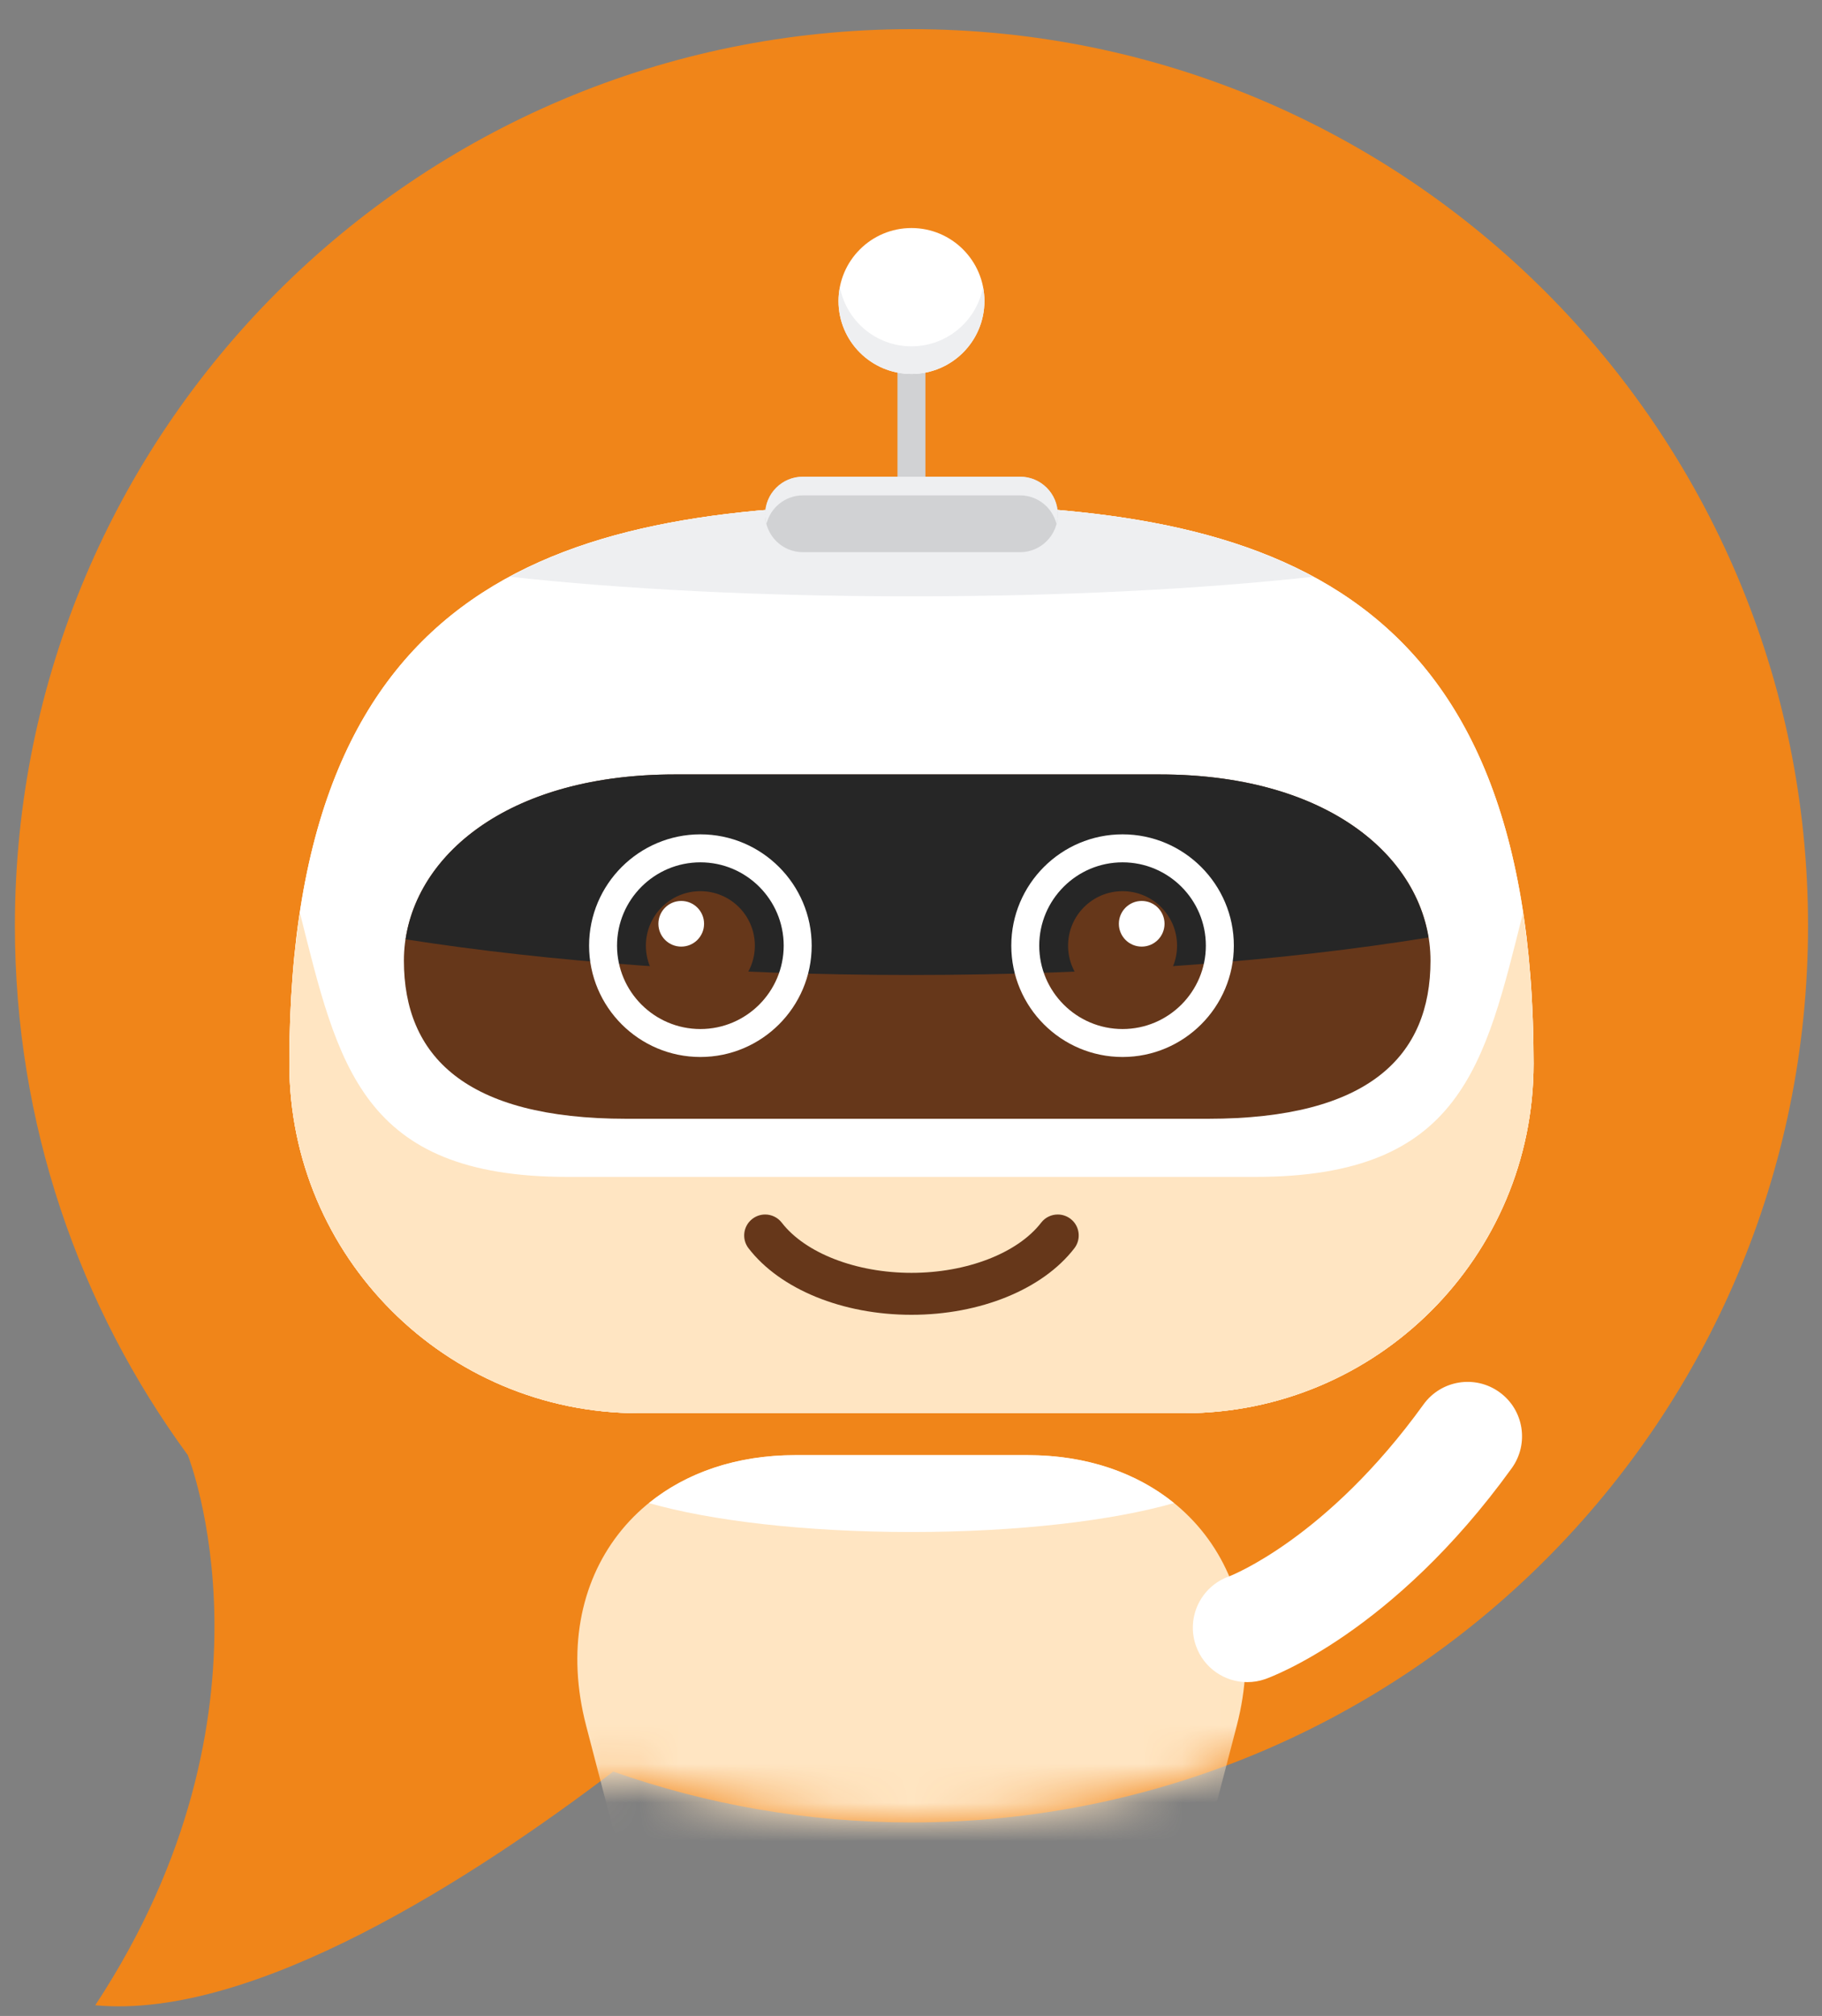 <svg width="47" height="52" viewBox="0 0 47 52" fill="none" xmlns="http://www.w3.org/2000/svg">
<rect x="0" y="0" width="47" height="52" fill="#808080" stroke="none"/>
<g clip-path="url(#clip0_99_140)">
<path d="M23.512 0.752C10.738 0.752 0.384 11.106 0.384 23.88C0.384 28.988 2.041 33.708 4.845 37.534C4.845 37.534 7.47 44.105 2.457 51.724C6.553 52.108 12.241 48.416 15.819 45.696C18.226 46.544 20.814 47.008 23.512 47.008C36.285 47.008 46.64 36.653 46.64 23.88C46.64 11.106 36.285 0.752 23.512 0.752Z" fill="#F08519"/>
<mask id="mask0_99_140" style="mask-type:luminance" maskUnits="userSpaceOnUse" x="0" y="0" width="47" height="52">
<path d="M23.512 0.752C10.738 0.752 0.384 11.106 0.384 23.88C0.384 28.988 2.041 33.708 4.845 37.534C4.845 37.534 7.47 44.105 2.457 51.724C6.553 52.108 12.241 48.416 15.819 45.696C18.226 46.544 20.814 47.008 23.512 47.008C36.285 47.008 46.64 36.653 46.64 23.88C46.64 11.106 36.285 0.752 23.512 0.752Z" fill="white"/>
</mask>
<g mask="url(#mask0_99_140)">
<path d="M23.512 13.011C14.649 13.011 7.464 14.774 7.464 27.436C7.464 32.415 11.5 36.452 16.48 36.452H30.544C35.523 36.452 39.56 32.415 39.56 27.436C39.56 14.774 32.375 13.011 23.512 13.011Z" fill="white"/>
<path d="M23.512 13.011C14.649 13.011 7.464 14.774 7.464 27.436C7.464 32.415 11.5 36.452 16.48 36.452H30.544C35.523 36.452 39.56 32.415 39.56 27.436C39.56 14.774 32.375 13.011 23.512 13.011Z" fill="white"/>
<path d="M32.387 30.357H14.637C9.313 30.357 8.721 27.46 7.737 23.547C7.561 24.715 7.464 26.002 7.464 27.436C7.464 32.415 11.5 36.452 16.48 36.452H30.544C35.523 36.452 39.56 32.415 39.56 27.436C39.56 26.002 39.463 24.715 39.287 23.547C38.303 27.46 37.711 30.357 32.387 30.357Z" fill="#FFE5C2"/>
<path d="M31.157 28.858H16.163C11.995 28.858 10.419 27.231 10.419 24.779C10.419 22.325 12.834 19.976 17.41 19.976H29.911C34.486 19.976 36.901 22.325 36.901 24.779C36.901 27.231 35.326 28.858 31.157 28.858Z" fill="#66371A"/>
<path d="M23.512 25.149C28.488 25.149 33.09 24.79 36.847 24.182C36.487 21.959 34.114 19.976 29.911 19.976H17.41C13.178 19.976 10.799 21.986 10.464 24.229C14.168 24.809 18.663 25.149 23.512 25.149Z" fill="#262626"/>
<path d="M18.067 22.243C16.881 22.243 15.917 23.207 15.917 24.392C15.917 25.578 16.881 26.543 18.067 26.543C19.252 26.543 20.216 25.578 20.216 24.392C20.216 23.207 19.252 22.243 18.067 22.243ZM18.067 27.264C16.483 27.264 15.196 25.976 15.196 24.392C15.196 22.81 16.483 21.521 18.067 21.521C19.649 21.521 20.938 22.81 20.938 24.392C20.938 25.976 19.649 27.264 18.067 27.264Z" fill="white"/>
<path d="M19.472 24.393C19.472 25.169 18.843 25.798 18.067 25.798C17.29 25.798 16.661 25.169 16.661 24.393C16.661 23.616 17.29 22.987 18.067 22.987C18.843 22.987 19.472 23.616 19.472 24.393Z" fill="#66371A"/>
<path d="M18.162 23.828C18.162 24.153 17.899 24.417 17.573 24.417C17.248 24.417 16.984 24.153 16.984 23.828C16.984 23.503 17.248 23.239 17.573 23.239C17.899 23.239 18.162 23.503 18.162 23.828Z" fill="white"/>
<path d="M28.957 22.243C27.772 22.243 26.808 23.207 26.808 24.392C26.808 25.578 27.772 26.543 28.957 26.543C30.143 26.543 31.106 25.578 31.106 24.392C31.106 23.207 30.143 22.243 28.957 22.243ZM28.957 27.264C27.374 27.264 26.087 25.976 26.087 24.392C26.087 22.81 27.374 21.521 28.957 21.521C30.54 21.521 31.828 22.81 31.828 24.392C31.828 25.976 30.54 27.264 28.957 27.264Z" fill="white"/>
<path d="M27.552 24.393C27.552 25.169 28.18 25.798 28.957 25.798C29.734 25.798 30.363 25.169 30.363 24.393C30.363 23.616 29.734 22.987 28.957 22.987C28.18 22.987 27.552 23.616 27.552 24.393Z" fill="#66371A"/>
<path d="M28.862 23.828C28.862 24.153 29.125 24.417 29.451 24.417C29.776 24.417 30.04 24.153 30.04 23.828C30.04 23.503 29.776 23.239 29.451 23.239C29.125 23.239 28.862 23.503 28.862 23.828Z" fill="white"/>
<path d="M23.512 33.914C21.736 33.914 20.126 33.257 19.309 32.198C19.127 31.962 19.171 31.622 19.407 31.44C19.506 31.364 19.622 31.327 19.738 31.327C19.899 31.327 20.059 31.399 20.166 31.537C20.773 32.324 22.086 32.832 23.512 32.832C24.938 32.832 26.251 32.324 26.858 31.537C26.964 31.399 27.124 31.327 27.286 31.327C27.401 31.327 27.518 31.364 27.617 31.44C27.853 31.622 27.896 31.962 27.714 32.198C26.898 33.257 25.288 33.914 23.512 33.914Z" fill="#66371A"/>
<path d="M23.512 55.205C20.417 55.205 17.093 52.08 16.088 48.226L15.12 44.513C14.116 40.658 16.53 37.534 20.514 37.534H26.51C30.493 37.534 32.907 40.658 31.903 44.513L30.935 48.226C29.931 52.08 26.607 55.205 23.512 55.205Z" fill="#FFE5C2"/>
<path d="M23.512 15.382C27.424 15.382 31.02 15.192 33.875 14.876C31.078 13.365 27.463 13.011 23.512 13.011C19.561 13.011 15.945 13.365 13.149 14.876C16.004 15.192 19.6 15.382 23.512 15.382Z" fill="#EEEFF1"/>
<path d="M27.286 13.269C27.286 13.807 26.85 14.243 26.313 14.243H20.711C20.174 14.243 19.738 13.807 19.738 13.269C19.738 12.732 20.174 12.296 20.711 12.296H26.313C26.85 12.296 27.286 12.732 27.286 13.269Z" fill="#D1D2D4"/>
<path d="M23.872 12.296H23.151V7.764H23.872V12.296Z" fill="#D1D2D4"/>
<path d="M25.394 7.764C25.394 8.803 24.551 9.646 23.512 9.646C22.473 9.646 21.63 8.803 21.63 7.764C21.63 6.725 22.473 5.882 23.512 5.882C24.551 5.882 25.394 6.725 25.394 7.764Z" fill="white"/>
<path d="M23.512 8.933C24.429 8.933 25.191 8.277 25.358 7.407C25.38 7.523 25.394 7.642 25.394 7.764C25.394 8.803 24.551 9.646 23.512 9.646C22.473 9.646 21.63 8.803 21.63 7.764C21.63 7.642 21.644 7.523 21.666 7.407C21.833 8.277 22.595 8.933 23.512 8.933Z" fill="#EEEFF1"/>
<path d="M20.711 12.778H26.313C26.767 12.778 27.144 13.091 27.252 13.51C27.273 13.433 27.286 13.353 27.286 13.269C27.286 12.731 26.85 12.296 26.313 12.296H20.711C20.174 12.296 19.738 12.731 19.738 13.269C19.738 13.353 19.752 13.433 19.772 13.51C19.879 13.091 20.257 12.778 20.711 12.778Z" fill="#EEEFF1"/>
<path d="M32.174 43.389C31.595 43.389 31.052 43.028 30.85 42.45C30.594 41.722 30.974 40.925 31.699 40.664C31.764 40.64 34.233 39.676 36.72 36.227C37.174 35.598 38.051 35.456 38.68 35.91C39.309 36.363 39.45 37.241 38.997 37.87C35.932 42.118 32.772 43.263 32.639 43.31C32.485 43.364 32.328 43.389 32.174 43.389Z" fill="white"/>
<path d="M16.74 38.77C18.327 39.225 20.77 39.517 23.512 39.517C26.254 39.517 28.697 39.225 30.284 38.77C29.323 37.991 28.032 37.534 26.51 37.534H20.514C18.992 37.534 17.7 37.991 16.74 38.77Z" fill="white"/>
</g>
</g>
<defs>
<clipPath id="clip0_99_140">
<rect width="47" height="52" fill="white"/>
</clipPath>
</defs>
</svg>
